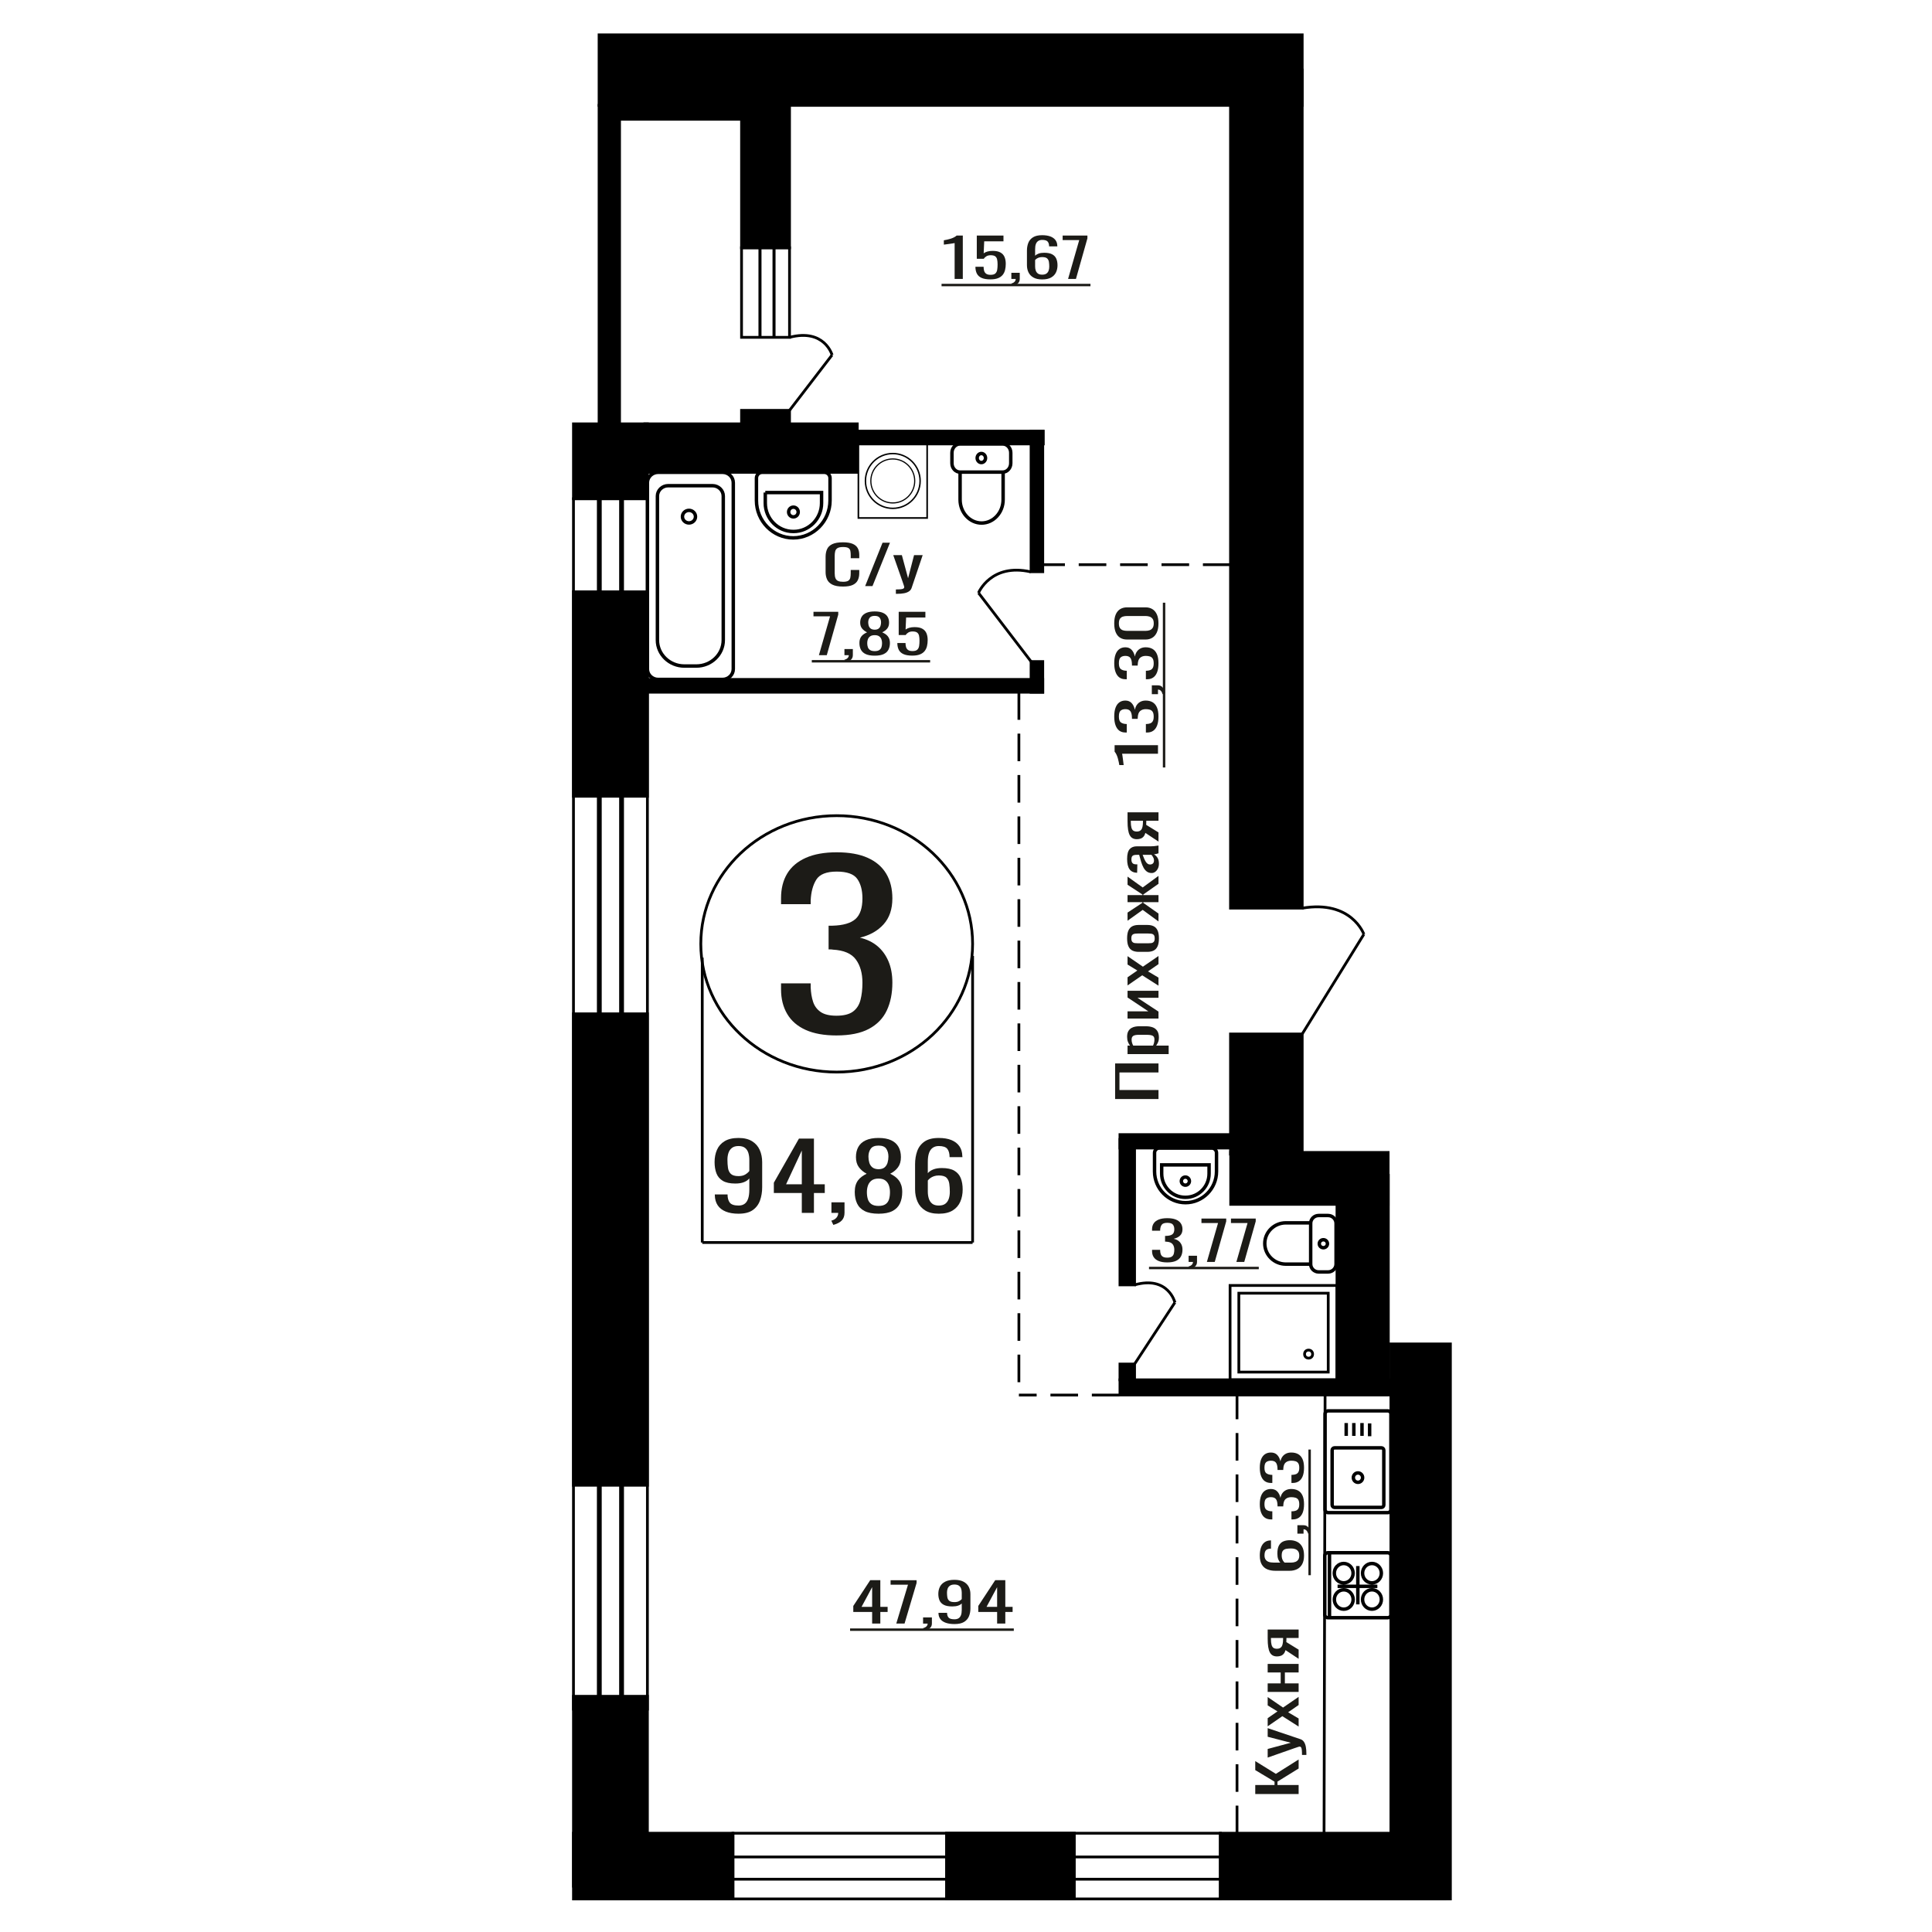 <?xml version="1.0" encoding="UTF-8"?>
<!DOCTYPE svg PUBLIC "-//W3C//DTD SVG 1.1//EN" "http://www.w3.org/Graphics/SVG/1.1/DTD/svg11.dtd">
<!-- Creator: CorelDRAW 2019 -->
<svg xmlns="http://www.w3.org/2000/svg" xml:space="preserve" width="140mm" height="140mm" version="1.1" style="shape-rendering:geometricPrecision; text-rendering:geometricPrecision; image-rendering:optimizeQuality; fill-rule:evenodd; clip-rule:evenodd"
viewBox="0 0 14000 14000"
 xmlns:xlink="http://www.w3.org/1999/xlink">
 <defs>
  <style type="text/css">
   <![CDATA[
    .str1 {stroke:black;stroke-width:25;stroke-miterlimit:22.926}
    .str0 {stroke:black;stroke-width:20;stroke-miterlimit:22.926}
    .str2 {stroke:black;stroke-width:20;stroke-miterlimit:22.926;stroke-dasharray:200 100}
    .fil2 {fill:none}
    .fil3 {fill:black}
    .fil1 {fill:#1C1B17}
    .fil0 {fill:#1C1B17;fill-rule:nonzero}
   ]]>
  </style>
 </defs>
 <g id="Слой_x0020_1">
  <path class="fil0" d="M8391.18 5462.01l-260 0c0.26,0.39 1.03,4.75 2.33,13.08 1.29,8.34 2.59,17.74 3.88,28.19 1.29,10.47 2.46,19.78 3.49,27.91 1.04,8.13 1.55,12.4 1.55,12.79l-31.43 0c-1.03,-6.59 -2.46,-14.24 -4.27,-22.96 -1.81,-8.72 -4.01,-17.63 -6.59,-26.74 -2.59,-9.11 -5.83,-17.83 -9.71,-26.16 -3.88,-8.34 -8.4,-15.41 -13.58,-21.22l0 -47.09 314.33 0 0 62.2z"/>
  <path id="1" class="fil0" d="M8394.67 5192.86c0,25.59 -3.23,46.9 -9.7,63.95 -6.47,17.05 -15.78,29.84 -27.94,38.37 -12.16,8.52 -26.52,12.79 -43.07,12.79l-10.48 0 0 -61.63c1.03,0 2.13,0 3.3,0 1.16,0 2.39,0 3.68,0 9.32,-0.39 17.72,-2.02 25.23,-4.94 7.5,-2.91 13.45,-8.14 17.85,-15.69 4.4,-7.56 6.6,-18.51 6.6,-32.85 0,-15.12 -2.4,-26.55 -7.18,-34.29 -4.79,-7.76 -11.58,-12.99 -20.38,-15.7 -8.79,-2.71 -18.88,-4.07 -30.27,-4.07 -16.55,0 -30.07,4.55 -40.55,13.66 -10.48,9.11 -16.23,25.09 -17.27,47.96 -0.26,1.16 -0.38,2.61 -0.38,4.36 0,1.74 0,3.19 0,4.36l-41.53 0c0,-1.17 0,-2.51 0,-4.07 0,-1.54 0,-2.91 0,-4.08 -0.51,-22.08 -4.4,-37.97 -11.64,-47.66 -7.24,-9.68 -19.27,-14.53 -36.09,-14.53 -14.23,0 -25.61,3.59 -34.15,10.75 -8.54,7.18 -12.8,21.41 -12.8,42.73 0,21.31 4.72,35.47 14.16,42.43 9.44,6.99 21.54,10.87 36.28,11.63 1.04,0 2.14,0 3.3,0 1.17,0 2.27,0 3.3,0l0 61.63 -10.48 0c-16.81,0 -31.17,-4.27 -43.07,-12.79 -11.9,-8.53 -21.09,-21.41 -27.55,-38.67 -6.47,-17.24 -9.71,-38.65 -9.71,-64.23 0,-25.97 3.24,-47.48 9.71,-64.52 6.46,-17.05 15.71,-29.85 27.74,-38.37 12.03,-8.52 26.46,-12.79 43.27,-12.79 18.89,0 34.02,6.09 45.4,18.3 11.39,12.21 19.15,28.59 23.29,49.12 2.84,-14.33 7.76,-26.44 14.74,-36.32 6.99,-9.89 15.85,-17.55 26.59,-22.97 10.73,-5.42 23.22,-8.13 37.44,-8.13 18.63,0 34.86,3.88 48.71,11.62 13.84,7.76 24.57,20.15 32.2,37.21 7.64,17.05 11.45,39.52 11.45,67.43z"/>
  <path id="2" class="fil0" d="M8442.02 5020.8l-17.85 9.88c-2.33,-10.47 -6.41,-18.69 -12.23,-24.7 -5.82,-6.01 -12.74,-9.02 -20.76,-9.02l0 33.14 -44.63 0 0 -63.95 43.85 0c13.72,0 24.65,4.46 32.79,13.38 8.15,8.91 14.43,22.66 18.83,41.27z"/>
  <path id="3" class="fil0" d="M8394.67 4806.86c0,25.59 -3.23,46.91 -9.7,63.95 -6.47,17.05 -15.78,29.84 -27.94,38.37 -12.16,8.52 -26.52,12.79 -43.07,12.79l-10.48 0 0 -61.63c1.03,0 2.13,0 3.3,0 1.16,0 2.39,0 3.68,0 9.32,-0.39 17.72,-2.02 25.23,-4.94 7.5,-2.91 13.45,-8.14 17.85,-15.69 4.4,-7.56 6.6,-18.51 6.6,-32.85 0,-15.11 -2.4,-26.54 -7.18,-34.29 -4.79,-7.76 -11.58,-12.99 -20.38,-15.7 -8.79,-2.71 -18.88,-4.07 -30.27,-4.07 -16.55,0 -30.07,4.55 -40.55,13.66 -10.48,9.11 -16.23,25.09 -17.27,47.97 -0.26,1.15 -0.38,2.6 -0.38,4.36 0,1.73 0,3.19 0,4.36l-41.53 0c0,-1.17 0,-2.52 0,-4.08 0,-1.54 0,-2.9 0,-4.07 -0.51,-22.08 -4.4,-37.98 -11.64,-47.67 -7.24,-9.68 -19.27,-14.53 -36.09,-14.53 -14.23,0 -25.61,3.59 -34.15,10.75 -8.54,7.18 -12.8,21.41 -12.8,42.73 0,21.32 4.72,35.47 14.16,42.44 9.44,6.98 21.54,10.86 36.28,11.62 1.04,0 2.14,0 3.3,0 1.17,0 2.27,0 3.3,0l0 61.63 -10.48 0c-16.81,0 -31.17,-4.27 -43.07,-12.79 -11.9,-8.53 -21.09,-21.41 -27.55,-38.67 -6.47,-17.24 -9.71,-38.65 -9.71,-64.23 0,-25.96 3.24,-47.47 9.71,-64.52 6.46,-17.05 15.71,-29.84 27.74,-38.37 12.03,-8.52 26.46,-12.79 43.27,-12.79 18.89,0 34.02,6.1 45.4,18.31 11.39,12.21 19.15,28.58 23.29,49.12 2.84,-14.34 7.76,-26.44 14.74,-36.33 6.99,-9.89 15.85,-17.54 26.59,-22.97 10.73,-5.42 23.22,-8.13 37.44,-8.13 18.63,0 34.86,3.88 48.71,11.62 13.84,7.76 24.57,20.15 32.2,37.22 7.64,17.04 11.45,39.51 11.45,67.42z"/>
  <path id="4" class="fil0" d="M8394.67 4517.37c0,26.74 -4.01,48.73 -12.03,65.99 -8.02,17.24 -19.01,30.03 -32.98,38.36 -13.97,8.33 -29.88,12.49 -47.73,12.49l-135.44 0c-18.36,0 -34.47,-4.06 -48.31,-12.2 -13.84,-8.14 -24.64,-20.83 -32.4,-38.07 -7.76,-17.26 -11.65,-39.44 -11.65,-66.57 0,-27.13 3.89,-49.21 11.65,-66.27 7.76,-17.05 18.56,-29.65 32.4,-37.79 13.84,-8.13 29.95,-12.2 48.31,-12.2l135.44 0c18.11,0 34.15,4.16 48.12,12.49 13.97,8.34 24.9,21.03 32.79,38.08 7.89,17.05 11.83,38.95 11.83,65.69zm-34.15 0c0,-14.73 -2.84,-25.87 -8.53,-33.42 -5.7,-7.57 -13,-12.8 -21.93,-15.7 -8.92,-2.91 -18.17,-4.36 -27.75,-4.36l-136.2 0c-10.09,0 -19.6,1.36 -28.53,4.07 -8.92,2.71 -16.1,7.85 -21.53,15.4 -5.44,7.57 -8.15,18.89 -8.15,34.01 0,15.11 2.71,26.54 8.15,34.3 5.43,7.75 12.61,12.98 21.53,15.7 8.93,2.71 18.44,4.06 28.53,4.06l136.2 0c9.58,0 18.83,-1.45 27.75,-4.36 8.93,-2.9 16.23,-8.33 21.93,-16.27 5.69,-7.95 8.53,-19.1 8.53,-33.43z"/>
  <polygon id="5" class="fil1" points="8426.46,5561.42 8426.46,4367.39 8444.1,4367.39 8444.1,5561.42 "/>
  <polygon id="6" class="fil1" points="8426.46,4367.39 8426.46,4367.39 8444.1,4367.39 8444.1,4367.39 "/>
  <path class="fil0" d="M6061.06 7503.25c-89.19,0 -163.51,-13.39 -222.97,-40.17 -59.45,-26.78 -104.04,-65.34 -133.77,-115.69 -29.74,-50.34 -44.6,-109.79 -44.6,-178.35l0 -43.38 214.86 0c0,4.28 0,8.83 0,13.65 0,4.82 0,9.91 0,15.27 1.35,38.56 7.1,73.37 17.23,104.44 10.13,31.06 28.37,55.7 54.72,73.91 26.35,18.21 64.52,27.32 114.53,27.32 52.69,0 92.55,-9.91 119.58,-29.73 27.02,-19.82 45.26,-47.93 54.72,-84.36 9.47,-36.42 14.2,-78.19 14.2,-125.32 0,-68.56 -15.89,-124.53 -47.64,-167.91 -31.76,-43.39 -87.49,-67.22 -167.22,-71.51 -4.06,-1.07 -9.12,-1.6 -15.2,-1.6 -6.08,0 -11.15,0 -15.2,0l0 -171.93c4.05,0 8.78,0 14.18,0 5.41,0 10.14,0 14.19,0 77.03,-2.14 132.43,-18.21 166.21,-48.2 33.78,-30 50.68,-79.81 50.68,-149.44 0,-58.91 -12.51,-106.04 -37.51,-141.39 -25,-35.35 -74.65,-53.03 -148.98,-53.03 -74.31,0 -123.63,19.55 -147.95,58.65 -24.32,39.1 -37.84,89.18 -40.54,150.24 0,4.28 0,8.83 0,13.65 0,4.82 0,9.38 0,13.66l-214.86 0 0 -43.38c0,-69.63 14.86,-129.08 44.6,-178.36 29.73,-49.27 74.65,-87.3 134.78,-114.08 60.14,-26.78 134.79,-40.17 223.97,-40.17 90.54,0 165.53,13.39 225,40.17 59.45,26.78 104.04,65.08 133.76,114.89 29.74,49.81 44.6,109.53 44.6,179.15 0,78.2 -21.29,140.87 -63.85,188 -42.56,47.13 -99.65,79.27 -171.26,96.41 49.99,11.78 92.22,32.13 126.67,61.05 34.46,28.93 61.14,65.62 80.07,110.07 18.92,44.45 28.37,96.14 28.37,155.06 0,77.12 -13.52,144.34 -40.54,201.65 -27.03,57.31 -70.26,101.76 -129.72,133.36 -59.46,31.6 -137.83,47.4 -235.11,47.4z"/>
  <polygon class="fil0" points="8394.89,7963.97 8080.56,7963.97 8080.56,7706.15 8394.89,7706.15 8394.89,7771.47 8111.99,7771.47 8111.99,7898.65 8394.89,7898.65 "/>
  <path id="1" class="fil0" d="M8468.62 7638.5l-298.03 0 0 -61.85 17.85 0c-5.69,-7.31 -10.6,-16.18 -14.74,-26.59 -4.14,-10.4 -6.21,-22.73 -6.21,-36.99 0,-17.35 3.04,-31.12 9.12,-41.34 6.08,-10.22 13.71,-17.83 22.89,-22.83 9.19,-5.01 18.5,-8.29 27.94,-9.84 9.44,-1.53 17.53,-2.3 24.26,-2.3l54.32 0c15.79,0 30.73,2.3 44.83,6.94 14.09,4.61 25.48,13 34.14,25.14 8.67,12.14 13,29.2 13,51.16 0,11.95 -2,22.55 -6.01,31.8 -4.01,9.24 -8.6,17.54 -13.78,24.85l90.42 0 0 61.85zm-103.22 -106.36c0,-10.79 -2.65,-18.5 -7.96,-23.12 -5.3,-4.63 -12.48,-7.52 -21.54,-8.67 -9.05,-1.16 -19.01,-1.74 -29.88,-1.74l-54.32 0c-9.32,0 -17.92,0.77 -25.81,2.32 -7.89,1.54 -14.16,4.81 -18.82,9.82 -4.66,5.02 -6.99,12.91 -6.99,23.7 0,8.1 1.17,15.8 3.5,23.13 2.32,7.32 5.04,13.68 8.15,19.07l143.58 0c2.84,-5.78 5.24,-12.33 7.18,-19.65 1.94,-7.33 2.91,-15.61 2.91,-24.86z"/>
  <polygon id="2" class="fil0" points="8394.89,7380.68 8170.59,7380.68 8170.59,7328.66 8321.55,7328.66 8170.59,7228.08 8170.59,7179.52 8394.89,7179.52 8394.89,7230.39 8242.77,7230.39 8394.89,7330.39 "/>
  <polygon id="3" class="fil0" points="8394.89,7142.53 8276.92,7067.37 8170.59,7140.78 8170.59,7081.82 8241.61,7032.69 8170.59,6989.33 8170.59,6928.64 8281.96,7004.94 8394.89,6927.48 8394.89,6986.44 8318.83,7039.04 8394.89,7084.13 "/>
  <path id="4" class="fil0" d="M8397.99 6799.71c0,24.67 -3.36,44.14 -10.09,58.39 -6.72,14.26 -16.29,24.37 -28.71,30.35 -12.42,5.97 -27.04,8.96 -43.85,8.96l-65.2 0c-16.81,0 -31.43,-2.99 -43.85,-8.96 -12.42,-5.98 -21.99,-16.09 -28.71,-30.35 -6.73,-14.25 -10.09,-33.72 -10.09,-58.39 0,-24.66 3.36,-44.02 10.09,-58.1 6.72,-14.06 16.29,-24.09 28.71,-30.06 12.42,-5.98 27.04,-8.96 43.85,-8.96l65.2 0c16.81,0 31.43,2.98 43.85,8.96 12.42,5.97 21.99,16 28.71,30.06 6.73,14.08 10.09,33.44 10.09,58.1zm-30.65 0c0,-11.95 -2.33,-20.32 -6.99,-25.15 -4.65,-4.81 -10.8,-7.7 -18.43,-8.67 -7.63,-0.97 -15.59,-1.44 -23.87,-1.44l-70.23 0c-8.54,0 -16.56,0.47 -24.06,1.44 -7.51,0.97 -13.65,3.86 -18.44,8.67 -4.78,4.83 -7.18,13.2 -7.18,25.15 0,11.94 2.4,20.42 7.18,25.44 4.79,5.01 10.93,8 18.44,8.95 7.5,0.97 15.52,1.45 24.06,1.45l70.23 0c8.28,0 16.24,-0.48 23.87,-1.45 7.63,-0.95 13.78,-3.94 18.43,-8.95 4.66,-5.02 6.99,-13.5 6.99,-25.44z"/>
  <polygon id="5" class="fil0" points="8394.89,6677.16 8280.41,6593.34 8170.59,6671.97 8170.59,6612.99 8278.47,6541.89 8278.47,6537.27 8170.59,6537.27 8170.59,6486.4 8278.47,6486.4 8278.47,6481.76 8170.59,6411.24 8170.59,6352.28 8280.41,6430.89 8394.89,6347.08 8394.89,6404.3 8284.68,6481.76 8284.68,6486.4 8394.89,6486.4 8394.89,6537.27 8284.68,6537.27 8284.68,6542.47 8394.89,6619.93 "/>
  <path id="6" class="fil0" d="M8397.99 6259.2c0,13.1 -2.52,24.66 -7.56,34.68 -5.05,10.03 -11.52,17.92 -19.41,23.7 -7.89,5.78 -16.23,8.67 -25.03,8.67 -13.97,0 -25.74,-3.47 -35.31,-10.39 -9.57,-6.95 -17.66,-16.48 -24.25,-28.62 -6.6,-12.14 -12.36,-26.2 -17.27,-42.2 -4.92,-16 -9.7,-32.87 -14.36,-50.59l-15.91 0c-9.05,0 -16.56,0.77 -22.51,2.32 -5.95,1.54 -10.41,4.72 -13.39,9.54 -2.97,4.81 -4.46,12.03 -4.46,21.67 0,8.48 1.3,15.31 3.88,20.53 2.59,5.2 6.28,8.95 11.06,11.26 4.79,2.32 10.41,3.47 16.88,3.47l11.26 0 -1.56 61.29c-24.83,-0.78 -43.14,-9.25 -54.91,-25.45 -11.77,-16.18 -17.65,-41.23 -17.65,-75.15 0,-33.13 6.08,-56.65 18.24,-70.52 12.15,-13.87 29.75,-20.81 52.77,-20.81l102.45 0c6.98,0 13.71,-0.29 20.18,-0.87 6.47,-0.58 12.48,-1.35 18.04,-2.31 5.57,-0.97 10.8,-1.83 15.72,-2.6l0 56.65c-4.14,1.16 -9.38,2.61 -15.72,4.33 -6.33,1.75 -12.09,3 -17.27,3.76 8.8,3.86 17.01,11.27 24.65,22.25 7.63,11 11.44,26.12 11.44,45.39zm-35.7 -24.28c0,-6.17 -1.16,-11.95 -3.49,-17.34 -2.33,-5.41 -4.98,-10.22 -7.95,-14.46 -2.98,-4.23 -5.37,-7.12 -7.18,-8.67l-63.65 0c3.63,9.64 7.25,18.69 10.87,27.17 3.62,8.48 7.44,15.89 11.45,22.26 4.01,6.36 8.54,11.36 13.58,15.03 5.04,3.66 10.8,5.49 17.27,5.49 9.05,0 16.17,-2.5 21.34,-7.52 5.18,-5.01 7.76,-12.32 7.76,-21.96z"/>
  <path id="7" class="fil0" d="M8394.89 6098.5l-95.07 -63.02c-2.85,10.79 -7.12,19.56 -12.81,26.31 -5.69,6.73 -12.68,11.65 -20.96,14.73 -8.27,3.09 -17.59,4.64 -27.94,4.64 -11.9,0 -22.12,-2.31 -30.65,-6.95 -8.54,-4.61 -15.53,-11.94 -20.96,-21.97 -5.43,-10.01 -9.44,-23.31 -12.03,-39.88 -2.59,-16.58 -3.88,-37 -3.88,-61.28l0 -64.74 224.3 0 0 61.28 -88.48 0c0,6.17 -0.06,11.37 -0.19,15.6 -0.13,4.24 -0.33,8.86 -0.58,13.88l89.25 54.91 0 66.49zm-112.54 -143.95c0,-0.76 0,-2.03 0,-3.76 0,-1.72 0,-2.8 0,-3.17l-88.09 0c0,0.37 0,1.45 0,3.17 0,1.73 0,2.81 0,3.18 0,18.11 1.49,32.47 4.47,43.06 2.97,10.61 7.63,18.03 13.97,22.28 6.33,4.23 14.81,6.34 25.41,6.34 14.75,0 25.75,-4.9 32.99,-14.73 7.24,-9.83 10.99,-28.62 11.25,-56.37z"/>
  <ellipse class="fil2 str0" cx="6063.08" cy="6839.65" rx="984.73" ry="928.96"/>
  <line class="fil2 str0" x1="5088.79" y1="6939.72" x2="5088.79" y2= "9003.66" />
  <line class="fil2 str0" x1="7047.83" y1="6926.94" x2="7047.83" y2= "9003.65" />
  <line class="fil2 str0" x1="5088.79" y1="9003.65" x2="7047.83" y2= "9003.65" />
  <path class="fil0" d="M5351.46 8794.99c-36.22,0 -67.11,-5.2 -92.7,-15.62 -25.57,-10.41 -44.97,-25.58 -58.19,-45.52 -13.22,-19.93 -20.12,-44.08 -20.69,-72.43 0,-0.89 0,-1.88 0,-2.99 0,-1.11 0,-2.11 0,-2.99l92.25 0c0,25.69 5.46,45.52 16.39,59.47 10.92,13.96 32.19,20.94 63.81,20.94 17.24,0 31.6,-4.1 43.1,-12.3 11.49,-8.19 20.12,-20.82 25.87,-37.88 5.75,-17.05 8.63,-38.65 8.63,-64.79l0 -81.74c-8.63,11.08 -21.42,20.05 -38.38,26.92 -16.96,6.86 -38.08,10.3 -63.37,10.3 -38.51,0 -68.69,-6.54 -90.54,-19.61 -21.84,-13.07 -37.21,-31.23 -46.12,-54.49 -8.92,-23.26 -13.37,-50.39 -13.37,-81.41 0,-32.78 5.75,-62.35 17.24,-88.71 11.5,-26.36 30.04,-47.29 55.61,-62.8 25.59,-15.51 59.07,-23.26 100.46,-23.26 40.23,0 73.01,7.86 98.29,23.59 25.29,15.73 43.83,36.88 55.61,63.47 11.79,26.58 17.69,56.26 17.69,89.04l0 180.76c0,34.55 -5.18,66.45 -15.53,95.69 -10.34,29.24 -27.87,52.61 -52.59,70.11 -24.72,17.5 -59.2,26.25 -103.47,26.25zm0 -272.46c20.12,0 36.49,-3.88 49.15,-11.63 12.65,-7.75 22.42,-16.28 29.32,-25.58l0 -79.75c0,-18.61 -2.31,-35.55 -6.9,-50.84 -4.61,-15.28 -12.65,-27.46 -24.15,-36.55 -11.5,-9.08 -27.3,-13.62 -47.42,-13.62 -20.11,0 -36.07,4.65 -47.85,13.96 -11.79,9.3 -20.13,21.37 -25.01,36.21 -4.89,14.84 -7.33,31.13 -7.33,48.85 0,21.26 1.3,40.98 3.88,59.14 2.58,18.16 9.49,32.67 20.7,43.53 11.21,10.85 29.75,16.28 55.61,16.28z"/>
  <path id="1" class="fil0" d="M5810.17 8789.01l0 -144.21 -202.63 0 0 -74.42 181.94 -319.65 108.63 0 0 330.94 78.46 0 0 63.13 -78.46 0 0 144.21 -87.94 0zm-113.81 -207.34l113.81 0 0 -244.55 -113.81 244.55z"/>
  <path id="2" class="fil0" d="M6038.66 8876.06l-14.66 -30.56c15.52,-3.99 27.74,-10.97 36.64,-20.94 8.91,-9.97 13.36,-21.82 13.36,-35.55l-49.13 0 0 -76.42 94.84 0 0 75.09c0,23.48 -6.61,42.2 -19.84,56.15 -13.22,13.96 -33.63,24.7 -61.21,32.23z"/>
  <path id="3" class="fil0" d="M6366.31 8794.99c-41.97,0 -75.59,-6.42 -100.89,-19.27 -25.29,-12.85 -43.54,-31.12 -54.74,-54.83 -11.21,-23.7 -16.82,-51.5 -16.82,-83.4 0,-18.16 2.02,-34.11 6.04,-47.84 4.02,-13.74 9.91,-25.81 17.67,-36.22 7.76,-10.41 16.96,-19.49 27.6,-27.25 10.62,-7.75 22.26,-14.73 34.91,-20.93 -22.99,-11.96 -41.67,-27.58 -56.04,-46.85 -14.37,-19.27 -21.56,-43.75 -21.56,-73.43 0,-28.35 5.75,-52.94 17.24,-73.76 11.5,-20.83 29.47,-36.89 53.9,-48.18 24.43,-11.3 55.33,-16.95 92.69,-16.95 37.36,0 67.97,5.65 91.83,16.95 23.84,11.29 41.53,27.35 53.03,48.18 11.49,20.82 17.24,45.41 17.24,73.76 0,30.13 -7.05,54.71 -21.12,73.76 -14.09,19.05 -32.92,34.56 -56.48,46.52 12.65,6.2 24.29,13.18 34.91,20.93 10.64,7.76 19.84,16.84 27.6,27.25 7.76,10.41 13.79,22.48 18.1,36.22 4.32,13.73 6.47,29.68 6.47,47.84 0,31.9 -5.6,59.7 -16.81,83.4 -11.21,23.71 -29.31,41.98 -54.33,54.83 -25,12.85 -58.48,19.27 -100.44,19.27zm0 -56.49c22.41,0 39.65,-4.43 51.73,-13.29 12.07,-8.86 20.26,-20.82 24.58,-35.88 4.31,-15.06 6.46,-31.9 6.46,-50.51 0,-16.83 -2.44,-32.67 -7.33,-47.51 -4.88,-14.84 -13.36,-27.03 -25.43,-36.55 -12.08,-9.53 -28.74,-14.29 -50.01,-14.29 -21.28,0 -38.09,4.65 -50.44,13.96 -12.37,9.3 -21.13,21.37 -26.3,36.21 -5.18,14.85 -7.76,30.91 -7.76,48.18 0,18.61 2.29,35.45 6.9,50.51 4.59,15.06 13.08,27.02 25.43,35.88 12.37,8.86 29.75,13.29 52.17,13.29zm0 -265.81c19.54,-0.44 34.35,-5.1 44.4,-13.96 10.06,-8.86 17.1,-20.26 21.13,-34.22 4.02,-13.96 6.03,-28.46 6.03,-43.53 0,-22.15 -5.18,-40.98 -15.52,-56.48 -10.34,-15.51 -29.02,-23.26 -56.04,-23.26 -27.02,0 -45.99,7.75 -56.9,23.26 -10.93,15.5 -16.39,34.33 -16.39,56.48 0,15.07 2.01,29.57 6.03,43.53 4.02,13.96 11.35,25.36 21.99,34.22 10.63,8.86 25.72,13.52 45.27,13.96z"/>
  <path id="4" class="fil0" d="M6802.61 8794.99c-40.25,0 -73.01,-7.86 -98.3,-23.59 -25.29,-15.73 -43.83,-36.99 -55.61,-63.8 -11.79,-26.8 -17.69,-56.59 -17.69,-89.38l0 -181.42c0,-35 5.18,-66.89 15.54,-95.69 10.34,-28.8 28.01,-51.83 53.01,-69.11 25.02,-17.28 59.36,-25.92 103.05,-25.92 36.21,0 66.82,5.1 91.82,15.29 25,10.18 44.26,25.03 57.76,44.52 13.52,19.49 20.56,43.19 21.14,71.11 0,0.88 0.14,2.1 0.43,3.65 0.28,1.55 0.43,2.99 0.43,4.32l-93.12 0c0,-26.14 -5.47,-46.08 -16.39,-59.81 -10.91,-13.73 -31.61,-20.6 -62.07,-20.6 -16.68,0 -31.05,4.1 -43.12,12.29 -12.06,8.2 -21.12,20.72 -27.15,37.55 -6.05,16.84 -9.06,38.54 -9.06,65.13l0 81.73c9.2,-11.07 22.28,-20.04 39.23,-26.91 16.95,-6.87 37.79,-10.3 62.51,-10.3 38.52,0 68.7,6.42 90.53,19.27 21.85,12.85 37.37,30.9 46.57,54.16 9.2,23.26 13.79,50.62 13.79,82.07 0,32.34 -5.74,61.8 -17.24,88.39 -11.5,26.58 -29.89,47.73 -55.18,63.46 -25.3,15.73 -58.92,23.59 -100.88,23.59zm0 -59.14c20.69,0 36.78,-4.54 48.28,-13.63 11.49,-9.08 19.68,-21.15 24.57,-36.21 4.89,-15.07 7.33,-31.46 7.33,-49.18 0,-21.26 -1.3,-40.98 -3.88,-59.14 -2.59,-18.17 -9.34,-32.68 -20.26,-43.53 -10.93,-10.86 -29.6,-16.28 -56.04,-16.28 -12.65,0 -24.15,1.77 -34.49,5.31 -10.35,3.55 -19.27,8.09 -26.74,13.63 -7.46,5.53 -13.51,11.4 -18.1,17.61l0 80.41c0,18.16 2.44,35 7.33,50.5 4.88,15.51 13.08,27.8 24.57,36.88 11.5,9.09 27.3,13.63 47.43,13.63z"/>
  <path class="fil0" d="M6917.59 2021.37l0 -260c-0.38,0.26 -4.53,1.03 -12.47,2.33 -7.95,1.29 -16.9,2.59 -26.86,3.88 -9.98,1.29 -18.84,2.46 -26.59,3.49 -7.76,1.04 -11.82,1.55 -12.2,1.55l0 -31.43c6.29,-1.03 13.58,-2.46 21.89,-4.27 8.31,-1.81 16.8,-4.01 25.48,-6.59 8.68,-2.59 16.98,-5.83 24.92,-9.71 7.95,-3.88 14.69,-8.4 20.23,-13.58l44.86 0 0 314.33 -59.26 0z"/>
  <path id="1" class="fil0" d="M7176.83 2024.47c-26.97,0 -48.38,-3.62 -64.27,-10.86 -15.87,-7.24 -27.23,-17.72 -34.06,-31.43 -6.83,-13.72 -10.25,-30.01 -10.25,-48.9l59.27 0c0,9.31 1.11,18.43 3.33,27.36 2.21,8.92 6.92,16.3 14.13,22.12 7.19,5.82 18.19,8.73 32.95,8.73 16.25,0 27.89,-3.3 34.9,-9.9 7.02,-6.59 11.44,-15.52 13.3,-26.77 1.84,-11.26 2.77,-24 2.77,-38.23 0,-14.23 -1.11,-26.32 -3.33,-36.28 -2.21,-9.96 -6.83,-17.59 -13.84,-22.9 -7.03,-5.3 -18.1,-7.95 -33.25,-7.95 -12.17,0 -22.52,2.65 -31.02,7.95 -8.49,5.31 -14.77,11.32 -18.83,18.05l-50.41 0 0 -168.42 193.33 0 0 41.52 -139.59 0 -3.88 86.93c7.38,-5.43 16.53,-9.7 27.42,-12.81 10.89,-3.1 23.35,-4.65 37.38,-4.65 24.39,0 43.5,4.01 57.35,12.03 13.84,8.02 23.62,19.01 29.34,32.98 5.73,13.97 8.6,30.01 8.6,48.12 0,16.04 -1.67,30.98 -4.98,44.82 -3.33,13.84 -9.15,25.87 -17.46,36.09 -8.31,10.22 -19.66,18.18 -34.06,23.87 -14.4,5.69 -32.69,8.53 -54.84,8.53z"/>
  <path id="2" class="fil0" d="M7337.47 2072.21l-9.42 -17.85c9.98,-2.33 17.82,-6.41 23.54,-12.23 5.72,-5.82 8.59,-12.74 8.59,-20.76l-31.57 0 0 -44.63 60.94 0 0 43.85c0,13.72 -4.26,24.65 -12.75,32.79 -8.49,8.15 -21.6,14.43 -39.33,18.83z"/>
  <path id="3" class="fil0" d="M7551.85 2024.86c-25.85,0 -46.89,-4.59 -63.15,-13.77 -16.25,-9.19 -28.15,-21.61 -35.73,-37.26 -7.57,-15.65 -11.35,-33.05 -11.35,-52.19l0 -105.94c0,-20.44 3.33,-39.07 9.96,-55.88 6.66,-16.82 18,-30.27 34.08,-40.36 16.06,-10.09 38.12,-15.13 66.19,-15.13 23.27,0 42.94,2.97 58.99,8.92 16.06,5.95 28.44,14.62 37.12,26 8.68,11.38 13.2,25.22 13.57,41.52 0,0.52 0.09,1.23 0.27,2.14 0.19,0.9 0.29,1.74 0.29,2.52l-59.84 0c0,-15.26 -3.5,-26.91 -10.52,-34.93 -7.01,-8.02 -20.31,-12.03 -39.88,-12.03 -10.71,0 -19.94,2.4 -27.69,7.18 -7.76,4.79 -13.58,12.1 -17.46,21.93 -3.87,9.83 -5.81,22.51 -5.81,38.03l0 47.73c5.91,-6.47 14.3,-11.71 25.21,-15.72 10.89,-4.01 24.28,-6.01 40.15,-6.01 24.74,0 44.14,3.75 58.17,11.25 14.03,7.5 24,18.05 29.91,31.63 5.9,13.58 8.86,29.56 8.86,47.92 0,18.89 -3.7,36.09 -11.08,51.62 -7.38,15.52 -19.2,27.87 -35.46,37.06 -16.24,9.18 -37.84,13.77 -64.8,13.77zm0 -34.53c13.29,0 23.64,-2.66 31.02,-7.96 7.39,-5.3 12.64,-12.35 15.78,-21.15 3.14,-8.8 4.71,-18.37 4.71,-28.72 0,-12.41 -0.82,-23.93 -2.49,-34.53 -1.66,-10.61 -6,-19.08 -13.01,-25.42 -7.02,-6.34 -19.03,-9.51 -36.01,-9.51 -8.12,0 -15.5,1.04 -22.16,3.11 -6.65,2.07 -12.37,4.72 -17.17,7.95 -4.79,3.24 -8.68,6.66 -11.63,10.28l0 46.96c0,10.61 1.57,20.44 4.71,29.49 3.14,9.06 8.39,16.24 15.79,21.54 7.38,5.3 17.54,7.96 30.46,7.96z"/>
  <polygon id="4" class="fil0" points="7739.63,2021.37 7820.51,1739.64 7700.3,1739.64 7700.3,1707.04 7879.78,1707.04 7879.78,1727.22 7796.69,2021.37 "/>
  <polygon id="5" class="fil1" points="6822.86,2056.65 7901.93,2056.65 7901.93,2074.29 6822.86,2074.29 "/>
  <path class="fil2 str1" d="M10009.94 11590.4c0,-38.77 -30.52,-70.21 -68.15,-70.21 -37.64,0 -68.16,31.44 -68.16,70.21 0,38.78 30.52,70.21 68.16,70.21 37.63,0 68.15,-31.43 68.15,-70.21zm-204.47 0.18c0,-38.78 -30.51,-70.21 -68.15,-70.21 -37.64,0 -68.15,31.43 -68.15,70.21 0,38.77 30.51,70.21 68.15,70.21 37.64,0 68.15,-31.44 68.15,-70.21zm204.47 -190.76c0,-38.77 -30.52,-70.21 -68.15,-70.21 -37.64,0 -68.16,31.44 -68.16,70.21 0,38.78 30.52,70.22 68.16,70.22 37.63,0 68.15,-31.44 68.15,-70.22zm-204.75 0c0,-38.77 -30.51,-70.21 -68.15,-70.21 -37.64,0 -68.15,31.44 -68.15,70.21 0,38.78 30.51,70.22 68.15,70.22 37.64,0 68.15,-31.44 68.15,-70.22zm251.45 -148.01l-434.46 0c-12.3,0 -22.36,9.88 -22.36,21.96l0 426.66c0,12.08 10.06,21.96 22.36,21.96l434.46 0c12.3,0 22.36,-9.88 22.36,-21.96l0 -426.66c0,-12.08 -10.06,-21.96 -22.36,-21.96zm-75.78 243.39l-288.22 0m146.77 -146.9l0 277.59m-205.36 -374.08l0 470.58"/>
  <path class="fil2 str1" d="M10079 10938.5l0 -692.22c0,-12.42 -10.02,-22.58 -22.26,-22.58l-432.64 0c-12.24,0 -22.26,10.16 -22.26,22.58l0 692.22c0,12.42 10.02,22.58 22.26,22.58l432.64 0c12.24,0 22.26,-10.16 22.26,-22.58zm-51.38 -32.91l0 -396.39c0,-9.75 -7.86,-17.72 -17.47,-17.72l-339.45 0c-9.61,0 -17.48,7.97 -17.48,17.72l0 396.39c0,9.74 7.87,17.71 17.48,17.71l339.45 0c9.61,0 17.47,-7.97 17.47,-17.71zm-153.62 -198.2c0,-18.81 -15.03,-34.05 -33.58,-34.05 -18.54,0 -33.58,15.24 -33.58,34.05 0,18.81 15.04,34.05 33.58,34.05 18.55,0 33.58,-15.24 33.58,-34.05zm50.84 -300.09l0 -92.83m-55.25 90.25l0 -92.83m-59.2 92.83l0 -92.83m-55.25 92.83l0 -92.83"/>
  <path class="fil2 str1" d="M4841.84 3519.51l321.33 0c42.87,0 77.94,33.83 77.94,75.18l0 1043.66c0,103.39 -87.68,187.97 -194.86,187.97l-87.49 0c-107.18,0 -194.86,-84.58 -194.86,-187.97l0 -1043.66c0,-41.35 35.07,-75.18 77.94,-75.18zm-72.58 -96.91l466.48 0c42.87,0 77.95,33.83 77.95,75.18l0 1350.47c0,41.35 -35.08,75.18 -77.95,75.18l-466.48 0c-42.86,0 -77.94,-33.83 -77.94,-75.18l0 -1350.47c0,-41.35 35.08,-75.18 77.94,-75.18zm223.31 275.71c26.08,0 47.22,20.4 47.22,45.56 0,25.15 -21.14,45.55 -47.22,45.55 -26.08,0 -47.23,-20.4 -47.23,-45.55 0,-25.16 21.15,-45.56 47.23,-45.56z"/>
  <line class="fil2 str0" x1="9436.22" y1="7492.71" x2="9883.15" y2= "6770.05" />
  <polygon class="fil0" points="5934.11,4747.73 6014.99,4466 5894.78,4466 5894.78,4433.4 6074.25,4433.4 6074.25,4453.58 5991.16,4747.73 "/>
  <path id="1" class="fil0" d="M6127.98 4798.57l-9.42 -17.85c9.98,-2.33 17.82,-6.41 23.54,-12.23 5.73,-5.82 8.59,-12.74 8.59,-20.76l-31.57 0 0 -44.63 60.94 0 0 43.85c0,13.72 -4.26,24.65 -12.75,32.79 -8.49,8.15 -21.6,14.43 -39.33,18.83z"/>
  <path id="2" class="fil0" d="M6338.48 4751.22c-26.95,0 -48.55,-3.75 -64.81,-11.25 -16.24,-7.5 -27.98,-18.18 -35.17,-32.02 -7.2,-13.84 -10.81,-30.07 -10.81,-48.7 0,-10.6 1.3,-19.92 3.88,-27.94 2.59,-8.02 6.37,-15.07 11.35,-21.15 5,-6.08 10.91,-11.38 17.73,-15.91 6.84,-4.53 14.32,-8.6 22.44,-12.22 -14.77,-6.99 -26.78,-16.11 -36,-27.36 -9.24,-11.25 -13.86,-25.55 -13.86,-42.88 0,-16.56 3.7,-30.92 11.08,-43.08 7.39,-12.15 18.93,-21.53 34.63,-28.13 15.68,-6.6 35.54,-9.89 59.54,-9.89 24.01,0 43.68,3.29 58.99,9.89 15.33,6.6 26.68,15.98 34.08,28.13 7.38,12.16 11.07,26.52 11.07,43.08 0,17.59 -4.52,31.95 -13.57,43.07 -9.05,11.13 -21.14,20.18 -36.29,27.17 8.14,3.62 15.62,7.69 22.44,12.22 6.84,4.53 12.75,9.83 17.73,15.91 4.98,6.08 8.87,13.13 11.64,21.15 2.76,8.02 4.15,17.34 4.15,27.94 0,18.63 -3.6,34.86 -10.81,48.7 -7.19,13.84 -18.82,24.52 -34.9,32.02 -16.06,7.5 -37.57,11.25 -64.53,11.25zm0 -32.98c14.4,0 25.49,-2.59 33.24,-7.76 7.75,-5.18 13.02,-12.16 15.79,-20.96 2.77,-8.8 4.15,-18.63 4.15,-29.49 0,-9.83 -1.57,-19.08 -4.71,-27.75 -3.14,-8.66 -8.58,-15.78 -16.34,-21.34 -7.75,-5.56 -18.46,-8.34 -32.13,-8.34 -13.66,0 -24.46,2.71 -32.41,8.14 -7.93,5.44 -13.56,12.49 -16.88,21.15 -3.33,8.67 -4.99,18.05 -4.99,28.14 0,10.86 1.47,20.69 4.43,29.49 2.95,8.8 8.41,15.78 16.34,20.96 7.94,5.17 19.12,7.76 33.51,7.76zm0 -155.23c12.56,-0.26 22.06,-2.97 28.53,-8.15 6.47,-5.17 10.99,-11.83 13.58,-19.98 2.58,-8.15 3.86,-16.62 3.86,-25.42 0,-12.93 -3.31,-23.93 -9.96,-32.98 -6.65,-9.06 -18.66,-13.59 -36.01,-13.59 -17.35,0 -29.54,4.53 -36.56,13.59 -7.01,9.05 -10.52,20.05 -10.52,32.98 0,8.8 1.3,17.27 3.88,25.42 2.59,8.15 7.3,14.81 14.12,19.98 6.84,5.18 16.53,7.89 29.08,8.15z"/>
  <path id="3" class="fil0" d="M6611.02 4750.83c-26.96,0 -48.38,-3.62 -64.26,-10.86 -15.88,-7.24 -27.24,-17.72 -34.06,-31.43 -6.84,-13.72 -10.25,-30.01 -10.25,-48.9l59.27 0c0,9.31 1.11,18.43 3.32,27.36 2.22,8.92 6.93,16.3 14.13,22.12 7.2,5.82 18.19,8.73 32.95,8.73 16.26,0 27.89,-3.3 34.9,-9.9 7.02,-6.59 11.45,-15.52 13.31,-26.77 1.84,-11.26 2.76,-24 2.76,-38.23 0,-14.23 -1.11,-26.32 -3.32,-36.28 -2.21,-9.96 -6.84,-17.59 -13.85,-22.9 -7.02,-5.3 -18.1,-7.95 -33.24,-7.95 -12.18,0 -22.53,2.65 -31.02,7.95 -8.5,5.31 -14.78,11.32 -18.83,18.05l-50.42 0 0 -168.42 193.34 0 0 41.52 -139.59 0 -3.89 86.93c7.38,-5.43 16.53,-9.7 27.42,-12.81 10.9,-3.1 23.36,-4.65 37.39,-4.65 24.38,0 43.49,4.01 57.34,12.03 13.85,8.02 23.63,19.01 29.35,32.98 5.72,13.97 8.59,30.01 8.59,48.12 0,16.04 -1.67,30.98 -4.98,44.82 -3.32,13.84 -9.15,25.87 -17.46,36.09 -8.3,10.22 -19.65,18.18 -34.06,23.87 -14.4,5.69 -32.68,8.53 -54.84,8.53z"/>
  <polygon id="4" class="fil1" points="5882.59,4783.01 6740.09,4783.01 6740.09,4800.65 5882.59,4800.65 "/>
  <path class="fil0" d="M9449.47 11272.21c0,25.85 -4.59,46.89 -13.77,63.15 -9.19,16.25 -21.61,28.15 -37.26,35.73 -15.65,7.57 -33.05,11.35 -52.19,11.35l-105.94 0c-20.44,0 -39.07,-3.33 -55.88,-9.96 -16.82,-6.66 -30.27,-18.01 -40.36,-34.08 -10.09,-16.06 -15.13,-38.13 -15.13,-66.19 0,-23.27 2.97,-42.94 8.92,-59 5.95,-16.06 14.62,-28.43 26,-37.11 11.38,-8.68 25.22,-13.2 41.52,-13.58 0.52,0 1.23,-0.08 2.14,-0.27 0.9,-0.18 1.74,-0.28 2.52,-0.28l0 59.84c-15.26,0 -26.91,3.49 -34.93,10.52 -8.02,7.01 -12.03,20.31 -12.03,39.88 0,10.71 2.4,19.94 7.18,27.69 4.79,7.75 12.1,13.58 21.93,17.46 9.83,3.87 22.51,5.81 38.03,5.81l47.73 0c-6.47,-5.91 -11.71,-14.3 -15.72,-25.21 -4.01,-10.89 -6.01,-24.28 -6.01,-40.15 0,-24.74 3.75,-44.14 11.25,-58.17 7.5,-14.03 18.05,-24 31.63,-29.91 13.58,-5.91 29.56,-8.86 47.92,-8.86 18.89,0 36.09,3.7 51.62,11.08 15.52,7.38 27.87,19.2 37.06,35.45 9.18,16.25 13.77,37.85 13.77,64.81zm-34.53 0c0,-13.29 -2.66,-23.64 -7.96,-31.02 -5.3,-7.39 -12.35,-12.65 -21.15,-15.79 -8.8,-3.14 -18.37,-4.71 -28.72,-4.71 -12.41,0 -23.93,0.83 -34.53,2.5 -10.61,1.66 -19.08,6 -25.42,13.01 -6.34,7.02 -9.51,19.02 -9.51,36.01 0,8.12 1.04,15.5 3.11,22.15 2.07,6.66 4.72,12.38 7.95,17.18 3.24,4.79 6.66,8.68 10.28,11.63l46.96 0c10.61,0 20.44,-1.57 29.49,-4.71 9.06,-3.14 16.24,-8.39 21.54,-15.79 5.3,-7.38 7.96,-17.54 7.96,-30.46z"/>
  <path id="1" class="fil0" d="M9496.82 11104.37l-17.85 9.42c-2.33,-9.98 -6.41,-17.81 -12.23,-23.54 -5.82,-5.72 -12.74,-8.59 -20.76,-8.59l0 31.57 -44.63 0 0 -60.93 43.85 0c13.72,0 24.65,4.25 32.79,12.74 8.15,8.5 14.43,21.6 18.83,39.33z"/>
  <path id="2" class="fil0" d="M9449.47 10900.51c0,24.39 -3.23,44.7 -9.7,60.94 -6.47,16.25 -15.78,28.44 -27.94,36.56 -12.16,8.12 -26.52,12.19 -43.07,12.19l-10.48 0 0 -58.73c1.03,0 2.13,0 3.3,0 1.16,0 2.39,0 3.68,0 9.32,-0.37 17.72,-1.92 25.23,-4.71 7.5,-2.77 13.45,-7.75 17.85,-14.94 4.4,-7.21 6.6,-17.64 6.6,-31.31 0,-14.4 -2.4,-25.29 -7.18,-32.67 -4.79,-7.39 -11.58,-12.38 -20.38,-14.96 -8.79,-2.58 -18.88,-3.88 -30.27,-3.88 -16.55,0 -30.07,4.34 -40.55,13.02 -10.48,8.67 -16.23,23.91 -17.27,45.7 -0.26,1.1 -0.38,2.49 -0.38,4.16 0,1.65 0,3.04 0,4.15l-41.53 0c0,-1.11 0,-2.4 0,-3.88 0,-1.47 0,-2.77 0,-3.88 -0.51,-21.05 -4.4,-36.19 -11.64,-45.43 -7.24,-9.22 -19.27,-13.84 -36.09,-13.84 -14.23,0 -25.61,3.42 -34.15,10.25 -8.54,6.83 -12.8,20.4 -12.8,40.71 0,20.31 4.72,33.8 14.16,40.44 9.44,6.65 21.54,10.35 36.28,11.07 1.04,0 2.14,0 3.3,0 1.17,0 2.27,0 3.3,0l0 58.73 -10.48 0c-16.81,0 -31.17,-4.07 -43.07,-12.19 -11.9,-8.12 -21.09,-20.4 -27.55,-36.84 -6.47,-16.43 -9.7,-36.83 -9.7,-61.21 0,-24.74 3.23,-45.24 9.7,-61.48 6.46,-16.25 15.71,-28.44 27.74,-36.56 12.03,-8.12 26.46,-12.19 43.27,-12.19 18.89,0 34.02,5.81 45.4,17.44 11.39,11.64 19.15,27.24 23.29,46.81 2.84,-13.66 7.76,-25.2 14.74,-34.62 6.99,-9.42 15.85,-16.71 26.59,-21.88 10.73,-5.17 23.22,-7.75 37.44,-7.75 18.63,0 34.86,3.7 48.71,11.08 13.84,7.39 24.57,19.2 32.2,35.45 7.64,16.25 11.45,37.66 11.45,64.25z"/>
  <path id="3" class="fil0" d="M9449.47 10636.29c0,24.38 -3.23,44.7 -9.7,60.94 -6.47,16.24 -15.78,28.44 -27.94,36.56 -12.16,8.12 -26.52,12.19 -43.07,12.19l-10.48 0 0 -58.73c1.03,0 2.13,0 3.3,0 1.16,0 2.39,0 3.68,0 9.32,-0.37 17.72,-1.92 25.23,-4.71 7.5,-2.77 13.45,-7.75 17.85,-14.94 4.4,-7.21 6.6,-17.65 6.6,-31.31 0,-14.4 -2.4,-25.29 -7.18,-32.67 -4.79,-7.4 -11.58,-12.38 -20.38,-14.96 -8.79,-2.59 -18.88,-3.88 -30.27,-3.88 -16.55,0 -30.07,4.33 -40.55,13.01 -10.48,8.68 -16.23,23.91 -17.27,45.71 -0.26,1.1 -0.38,2.48 -0.38,4.15 0,1.66 0,3.05 0,4.16l-41.53 0c0,-1.11 0,-2.4 0,-3.88 0,-1.47 0,-2.77 0,-3.89 -0.51,-21.04 -4.4,-36.18 -11.64,-45.42 -7.24,-9.22 -19.27,-13.84 -36.09,-13.84 -14.23,0 -25.61,3.42 -34.15,10.24 -8.54,6.84 -12.8,20.4 -12.8,40.72 0,20.31 4.72,33.8 14.16,40.44 9.44,6.65 21.54,10.34 36.28,11.07 1.04,0 2.14,0 3.3,0 1.17,0 2.27,0 3.3,0l0 58.73 -10.48 0c-16.81,0 -31.17,-4.07 -43.07,-12.19 -11.9,-8.12 -21.09,-20.4 -27.55,-36.85 -6.47,-16.43 -9.7,-36.82 -9.7,-61.2 0,-24.74 3.23,-45.24 9.7,-61.49 6.46,-16.24 15.71,-28.43 27.74,-36.55 12.03,-8.12 26.46,-12.19 43.27,-12.19 18.89,0 34.02,5.81 45.4,17.44 11.39,11.63 19.15,27.24 23.29,46.81 2.84,-13.66 7.76,-25.2 14.74,-34.62 6.99,-9.42 15.85,-16.71 26.59,-21.88 10.73,-5.17 23.22,-7.75 37.44,-7.75 18.63,0 34.86,3.69 48.71,11.07 13.84,7.4 24.57,19.2 32.2,35.46 7.64,16.25 11.45,37.66 11.45,64.25z"/>
  <polygon id="4" class="fil1" points="9481.26,11414.57 9481.26,10503.91 9498.9,10503.91 9498.9,11414.57 "/>
  <line class="fil2 str0" x1="9602" y1="10106.04" x2="9594.55" y2= "13284.28" />
  <polygon class="fil0" points="9410.36,13000.27 9096.03,13000.27 9096.03,12934.95 9235.73,12934.95 9235.73,12910.66 9096.03,12826.84 9096.03,12761.52 9245.43,12854.01 9410.36,12749.96 9410.36,12815.28 9257.08,12910.08 9257.08,12934.95 9410.36,12934.95 "/>
  <path id="1" class="fil0" d="M9466.63 12717.02l-31.82 0c0,-15.03 -0.45,-26.98 -1.36,-35.84 -0.91,-8.86 -2.59,-15.23 -5.05,-19.08 -2.45,-3.86 -5.88,-5.78 -10.28,-5.78 -2.33,0 -7.5,1.35 -15.52,4.05 -8.02,2.69 -16.56,5.58 -25.61,8.67l-190.93 67.05 0 -62.43 167.64 -45.1 -167.64 -43.35 0 -62.43 236.72 79.77c10.86,3.47 19.47,9.84 25.8,19.09 6.34,9.25 10.93,21.09 13.78,35.54 2.85,14.45 4.27,31.89 4.27,52.32l0 7.52z"/>
  <polygon id="2" class="fil0" points="9410.36,12511.22 9292.39,12436.07 9186.06,12509.48 9186.06,12450.52 9257.08,12401.39 9186.06,12358.02 9186.06,12297.33 9297.43,12373.63 9410.36,12296.17 9410.36,12355.13 9334.3,12407.73 9410.36,12452.83 "/>
  <polygon id="3" class="fil0" points="9410.36,12260.31 9186.06,12260.31 9186.06,12198.46 9280.36,12198.46 9280.36,12119.27 9186.06,12119.27 9186.06,12057.42 9410.36,12057.42 9410.36,12119.27 9310.63,12119.27 9310.63,12198.46 9410.36,12198.46 "/>
  <path id="4" class="fil0" d="M9410.36 12020.41l-95.07 -63.01c-2.85,10.79 -7.12,19.56 -12.81,26.31 -5.69,6.73 -12.68,11.65 -20.96,14.73 -8.27,3.09 -17.59,4.63 -27.94,4.63 -11.9,0 -22.12,-2.3 -30.65,-6.94 -8.54,-4.62 -15.53,-11.94 -20.96,-21.97 -5.43,-10.01 -9.44,-23.31 -12.03,-39.88 -2.59,-16.58 -3.88,-37 -3.88,-61.28l0 -64.75 224.3 0 0 61.29 -88.48 0c0,6.17 -0.06,11.37 -0.19,15.6 -0.13,4.24 -0.33,8.86 -0.58,13.88l89.25 54.91 0 66.48zm-112.54 -143.94c0,-0.76 0,-2.03 0,-3.76 0,-1.73 0,-2.8 0,-3.17l-88.09 0c0,0.37 0,1.44 0,3.17 0,1.73 0,2.8 0,3.18 0,18.11 1.49,32.47 4.47,43.06 2.97,10.61 7.63,18.03 13.97,22.27 6.33,4.23 14.81,6.35 25.41,6.35 14.75,0 25.75,-4.9 32.99,-14.73 7.24,-9.84 10.99,-28.62 11.25,-56.37z"/>
  <path class="fil0" d="M6108.58 4250.35c-33.13,0 -58.85,-4.65 -77.16,-13.97 -18.31,-9.31 -31.03,-21.86 -38.15,-37.64 -7.14,-15.78 -10.7,-33.37 -10.7,-52.78l0 -110.98c0,-21.21 3.56,-39.71 10.7,-55.49 7.12,-15.78 19.84,-28.01 38.15,-36.68 18.31,-8.66 44.03,-13 77.16,-13 29.31,0 52.51,3.63 69.68,10.87 17.14,7.24 29.48,17.59 36.98,31.05 7.53,13.45 11.28,29.62 11.28,48.5l0 24.84 -61.85 0 0 -22.12c0,-11.64 -0.88,-21.93 -2.61,-30.85 -1.73,-8.93 -6.45,-15.85 -14.16,-20.76 -7.71,-4.92 -20.62,-7.38 -38.74,-7.38 -18.5,0 -31.98,2.66 -40.46,7.96 -8.47,5.3 -13.97,12.81 -16.47,22.51 -2.5,9.7 -3.76,21.02 -3.76,33.95l0 124.57c0,15.78 1.93,28.26 5.78,37.45 3.85,9.18 10.21,15.71 19.07,19.59 8.87,3.88 20.81,5.83 35.84,5.83 17.73,0 30.45,-2.66 38.15,-7.96 7.72,-5.3 12.53,-12.61 14.47,-21.93 1.92,-9.31 2.89,-20.17 2.89,-32.59l0 -23.29 61.85 0 0 23.29c0,19.14 -3.47,36.02 -10.41,50.64 -6.93,14.62 -18.88,26 -35.84,34.15 -16.96,8.15 -40.85,12.22 -71.69,12.22z"/>
  <polygon id="1" class="fil0" points="6269.29,4246.86 6395.32,3932.53 6449.08,3932.53 6322.49,4246.86 "/>
  <path id="2" class="fil0" d="M6491.85 4303.13l0 -31.82c15.03,0 26.98,-0.45 35.84,-1.36 8.86,-0.91 15.23,-2.59 19.08,-5.05 3.86,-2.45 5.78,-5.88 5.78,-10.28 0,-2.33 -1.35,-7.5 -4.05,-15.52 -2.69,-8.02 -5.58,-16.56 -8.67,-25.61l-67.05 -190.93 62.43 0 45.1 167.64 43.35 -167.64 62.43 0 -79.77 236.72c-3.47,10.86 -9.84,19.47 -19.09,25.8 -9.25,6.34 -21.09,10.93 -35.54,13.78 -14.45,2.85 -31.89,4.27 -52.32,4.27l-7.52 0z"/>
  <path class="fil2 str0" d="M9883.15 6770.05c0,0 -88.54,-250.39 -446.93,-189.13"/>
  <line class="fil2 str2" x1="8963.84" y1="13284.28" x2="8963.84" y2= "10098.58" />
  <rect class="fil2 str0" transform="matrix(1.56295E-14 0.601 0.577 -1.55615E-14 6220.21 3216.87)" width="892.98" height="863.57"/>
  <circle class="fil2 str0" transform="matrix(1.35678E-14 0.522 0.521 -1.40543E-14 6469.39 3485.15)" r="380.34"/>
  <circle class="fil2 str0" transform="matrix(1.08936E-14 0.419 0.418 -1.12842E-14 6469.39 3485.15)" r="380.34"/>
  <line class="fil2 str2" x1="8111.95" y1="10109.12" x2="7383.29" y2= "10109.12" />
  <rect class="fil3 str0" x="4341.13" y="763.58" width="148.37" height="2373.52"/>
  <rect class="fil3 str0" x="4672.95" y="3071.36" width="1539.21" height="351.25"/>
  <line class="fil2 str2" x1="7383.29" y1="5016.04" x2="7383.29" y2= "10109.27" />
  <path class="fil2 str1" d="M9681.69 9160.32l0 -295.64c0,-31.15 -25.97,-56.63 -57.72,-56.63l-68.62 0c-31.74,0 -57.72,25.48 -57.72,56.63l0 295.64c0,31.15 25.98,56.64 57.72,56.64l68.62 0c31.75,0 57.72,-25.49 57.72,-56.64zm-184.06 0l0 -299.17 -180.19 0c-83.84,0 -152.44,67.31 -152.44,149.58l0 0.01c0,82.27 68.6,149.58 152.44,149.58l180.19 0zm121.57 -147.82c0,-16.01 -13.22,-28.99 -29.54,-28.99 -16.32,0 -29.54,12.98 -29.54,28.99 0,16.01 13.22,28.99 29.54,28.99 16.32,0 29.54,-12.98 29.54,-28.99z"/>
  <path class="fil2 str1" d="M5522.95 3422.6l450.32 0c22.81,0 41.46,18.95 41.46,42.12l0 162.08c0,149 -119.98,270.91 -266.61,270.91l-0.01 0c-146.64,0 -266.61,-121.91 -266.61,-270.91l0 -162.08c0,-23.17 18.65,-42.12 41.45,-42.12zm22.55 146.57l407.82 0 0 76.35c0,113.13 -91.09,205.69 -202.42,205.69l-2.98 0c-111.33,0 -202.42,-92.56 -202.42,-205.69l0 -76.35zm203.91 105.78c19.16,0 34.69,15.78 34.69,35.25 0,19.46 -15.53,35.25 -34.69,35.25 -19.16,0 -34.69,-15.79 -34.69,-35.25 0,-19.47 15.53,-35.25 34.69,-35.25z"/>
  <path class="fil0" d="M8458 9147.83c-24.38,0 -44.69,-3.23 -60.94,-9.7 -16.24,-6.47 -28.43,-15.78 -36.56,-27.94 -8.12,-12.16 -12.19,-26.52 -12.19,-43.07l0 -10.48 58.73 0c0,1.03 0,2.13 0,3.3 0,1.16 0,2.39 0,3.68 0.37,9.32 1.93,17.72 4.71,25.23 2.77,7.5 7.75,13.45 14.94,17.85 7.21,4.4 17.65,6.6 31.31,6.6 14.4,0 25.29,-2.4 32.67,-7.18 7.4,-4.79 12.38,-11.58 14.96,-20.38 2.59,-8.79 3.89,-18.88 3.89,-30.27 0,-16.55 -4.34,-30.07 -13.02,-40.55 -8.68,-10.48 -23.91,-16.23 -45.71,-17.27 -1.1,-0.26 -2.48,-0.38 -4.15,-0.38 -1.66,0 -3.04,0 -4.16,0l0 -41.53c1.12,0 2.4,0 3.89,0 1.47,0 2.76,0 3.88,0 21.04,-0.51 36.18,-4.4 45.42,-11.64 9.22,-7.24 13.85,-19.27 13.85,-36.09 0,-14.23 -3.43,-25.61 -10.25,-34.15 -6.84,-8.54 -20.4,-12.8 -40.71,-12.8 -20.32,0 -33.81,4.72 -40.44,14.16 -6.66,9.44 -10.35,21.54 -11.08,36.28 0,1.04 0,2.14 0,3.3 0,1.17 0,2.27 0,3.3l-58.73 0 0 -10.48c0,-16.81 4.07,-31.17 12.19,-43.07 8.13,-11.9 20.4,-21.09 36.85,-27.55 16.43,-6.47 36.82,-9.7 61.21,-9.7 24.73,0 45.23,3.23 61.48,9.7 16.24,6.46 28.43,15.71 36.55,27.74 8.13,12.03 12.19,26.46 12.19,43.27 0,18.89 -5.81,34.02 -17.44,45.4 -11.63,11.39 -27.24,19.15 -46.81,23.29 13.67,2.84 25.2,7.76 34.62,14.74 9.42,6.99 16.72,15.85 21.88,26.59 5.17,10.73 7.75,23.22 7.75,37.44 0,18.63 -3.69,34.86 -11.07,48.71 -7.4,13.84 -19.2,24.57 -35.46,32.2 -16.25,7.64 -37.66,11.45 -64.25,11.45z"/>
  <path id="1" class="fil0" d="M8621.96 9195.18l-9.42 -17.85c9.97,-2.33 17.81,-6.41 23.53,-12.23 5.73,-5.82 8.6,-12.74 8.6,-20.76l-31.58 0 0 -44.63 60.94 0 0 43.85c0,13.72 -4.25,24.65 -12.75,32.79 -8.49,8.15 -21.59,14.43 -39.32,18.83z"/>
  <polygon id="2" class="fil0" points="8745.49,9144.34 8826.37,8862.61 8706.16,8862.61 8706.16,8830.01 8885.64,8830.01 8885.64,8850.19 8802.54,9144.34 "/>
  <polygon id="3" class="fil0" points="8959.31,9144.34 9040.19,8862.61 8919.98,8862.61 8919.98,8830.01 9099.46,8830.01 9099.46,8850.19 9016.36,9144.34 "/>
  <polygon id="4" class="fil1" points="8326.16,9179.62 9121.61,9179.62 9121.61,9197.26 8326.16,9197.26 "/>
  <rect class="fil3 str0" x="8916.77" y="507.4" width="519.44" height="6073.29"/>
  <path class="fil2 str1" d="M6957.19 3216.87l308.13 0c32.47,0 59.03,28.82 59.03,64.05l0 76.14c0,35.23 -26.56,64.04 -59.03,64.04l-308.13 0c-32.47,0 -59.03,-28.81 -59.03,-64.04l0 -76.14c0,-35.23 26.56,-64.05 59.03,-64.05zm0 204.23l311.81 0 0 199.95c0,93.04 -70.15,169.16 -155.9,169.16l-0.01 0c-85.75,0 -155.9,-76.12 -155.9,-169.16l0 -199.95zm154.06 -134.89c16.69,0 30.21,14.68 30.21,32.78 0,18.11 -13.52,32.78 -30.21,32.78 -16.69,0 -30.21,-14.67 -30.21,-32.78 0,-18.1 13.52,-32.78 30.21,-32.78z"/>
  <path class="fil2 str1" d="M8780.37 8319.1l-379.21 0c-19.2,0 -34.9,15.79 -34.9,35.1l0 135.08c0,124.19 101.02,225.79 224.5,225.79l0.01 0c123.48,0 224.5,-101.6 224.5,-225.79l0 -135.08c0,-19.31 -15.7,-35.1 -34.9,-35.1zm-18.99 122.16l-343.41 0 0 63.63c0,94.28 76.7,171.42 170.45,171.42l2.51 0c93.74,0 170.45,-77.14 170.45,-171.42l0 -63.63zm-171.71 88.15c-16.13,0 -29.21,13.15 -29.21,29.38 0,16.22 13.08,29.38 29.21,29.38 16.14,0 29.21,-13.16 29.21,-29.38 0,-16.23 -13.07,-29.38 -29.21,-29.38z"/>
  <line class="fil2 str0" x1="5721.2" y1="2973.65" x2="6029.53" y2= "2572.19" />
  <path class="fil2 str0" d="M6029.53 2572.19c0,0 -54.53,-194.12 -308.33,-127.71"/>
  <rect class="fil3 str0" x="4341.13" y="252.55" width="5095.09" height="511.02"/>
  <rect class="fil3 str0" transform="matrix(-1.45459E-13 2.217 0.856 1.60463E-13 8916.76 8363.01)" width="158.75" height="1336.15"/>
  <rect class="fil3 str0" x="4155.61" y="7346.54" width="535.71" height="3416.09"/>
  <rect class="fil3 str0" x="10079" y="9738.71" width="431.16" height="4021.67"/>
  <rect class="fil3 str0" x="8115.68" y="9998.69" width="1963.31" height="109.79"/>
  <line class="fil2 str0" x1="8221.51" y1="9884.38" x2="8513.97" y2= "9438.15" />
  <path class="fil2 str0" d="M8513.97 9438.15c0,0 -47.99,-195.9 -292.46,-127.48"/>
  <rect class="fil2 str0" x="5245.36" y="13456.26" width="3769.9" height="161.24"/>
  <rect class="fil3 str0" x="8115.68" y="8257.19" width="105.83" height="1053.48"/>
  <path class="fil0" d="M6319.83 11765.04l0 -84.21 -136.62 0 0 -43.46 122.66 -186.66 73.25 0 0 193.26 52.9 0 0 36.86 -52.9 0 0 84.21 -59.29 0zm-76.74 -121.07l76.74 0 0 -142.81 -76.74 142.81z"/>
  <polygon id="1" class="fil0" points="6494.8,11765.04 6579.68,11483.31 6453.53,11483.31 6453.53,11450.71 6641.88,11450.71 6641.88,11470.89 6554.68,11765.04 "/>
  <path id="2" class="fil0" d="M6698.26 11815.88l-9.88 -17.85c10.47,-2.33 18.69,-6.41 24.7,-12.23 6,-5.82 9.02,-12.74 9.02,-20.76l-33.14 0 0 -44.63 63.95 0 0 43.85c0,13.72 -4.46,24.65 -13.38,32.79 -8.91,8.15 -22.66,14.43 -41.27,18.83z"/>
  <path id="3" class="fil0" d="M6916.26 11768.53c-24.41,0 -45.25,-3.04 -62.49,-9.12 -17.24,-6.08 -30.33,-14.94 -39.25,-26.58 -8.91,-11.64 -13.55,-25.74 -13.94,-42.3 0,-0.51 0,-1.1 0,-1.74 0,-0.65 0,-1.23 0,-1.75l62.2 0c0,15 3.68,26.58 11.05,34.73 7.36,8.15 21.69,12.23 43.01,12.23 11.62,0 21.32,-2.4 29.08,-7.18 7.74,-4.79 13.55,-12.16 17.43,-22.12 3.87,-9.96 5.82,-22.58 5.82,-37.84l0 -47.73c-5.82,6.47 -14.45,11.71 -25.88,15.72 -11.43,4.01 -25.67,6.01 -42.72,6.01 -25.97,0 -46.32,-3.82 -61.04,-11.45 -14.73,-7.63 -25.1,-18.24 -31.1,-31.82 -6.01,-13.58 -9.02,-29.43 -9.02,-47.54 0,-19.14 3.88,-36.41 11.64,-51.8 7.74,-15.39 20.24,-27.62 37.49,-36.67 17.25,-9.06 39.82,-13.59 67.72,-13.59 27.12,0 49.22,4.6 66.27,13.78 17.06,9.19 29.55,21.54 37.49,37.06 7.96,15.52 11.93,32.86 11.93,52l0 105.55c0,20.18 -3.49,38.81 -10.47,55.88 -6.97,17.08 -18.79,30.73 -35.46,40.94 -16.66,10.22 -39.91,15.33 -69.76,15.33zm0 -159.1c13.57,0 24.61,-2.27 33.13,-6.79 8.54,-4.53 15.12,-9.51 19.78,-14.94l0 -46.57c0,-10.87 -1.56,-20.76 -4.66,-29.69 -3.1,-8.92 -8.53,-16.04 -16.27,-21.34 -7.76,-5.3 -18.41,-7.96 -31.98,-7.96 -13.56,0 -24.32,2.72 -32.26,8.15 -7.95,5.44 -13.57,12.49 -16.87,21.15 -3.29,8.67 -4.92,18.18 -4.92,28.53 0,12.41 0.87,23.93 2.6,34.53 1.76,10.61 6.4,19.08 13.95,25.42 7.56,6.34 20.06,9.51 37.5,9.51z"/>
  <path id="4" class="fil0" d="M7225.54 11765.04l0 -84.21 -136.62 0 0 -43.46 122.66 -186.66 73.25 0 0 193.26 52.9 0 0 36.86 -52.9 0 0 84.21 -59.29 0zm-76.75 -121.07l76.75 0 0 -142.81 -76.75 142.81z"/>
  <polygon id="5" class="fil1" points="6159.96,11800.32 7346.44,11800.32 7346.44,11817.96 6159.96,11817.96 "/>
  <rect class="fil3 str0" x="8916.77" y="7492.68" width="519.44" height="870.31"/>
  <rect class="fil3 str0" transform="matrix(-1.12437E-13 0.656 0.662 4.74552E-14 4489.5 763.568)" width="158.75" height="1336.15"/>
  <rect class="fil3 str0" x="5373.49" y="763.61" width="347.71" height="1031.86"/>
  <rect class="fil3 str0" x="7471.57" y="3124.26" width="84.67" height="1018.6"/>
  <rect class="fil3 str0" x="9688.29" y="8516.96" width="372.08" height="1481.67"/>
  <line class="fil2 str2" x1="8916.77" y1="4091.84" x2="7556.24" y2= "4091.84" />
  <rect class="fil3 str0" x="4155.61" y="4288.37" width="535.71" height="1481.67"/>
  <rect class="fil3 str0" x="4155.61" y="3071.33" width="535.71" height="542.39"/>
  <rect class="fil3 str0" x="6170.99" y="3124.26" width="1389.06" height="92.61"/>
  <rect class="fil3 str0" x="4662.87" y="4923.43" width="2893.37" height="92.61"/>
  <rect class="fil2 str0" x="4155.61" y="3614.07" width="535.71" height="8770.95"/>
  <rect class="fil3 str0" x="4155.61" y="12292.04" width="535.71" height="1375.83"/>
  <rect class="fil3 str0" x="4155.61" y="13284.26" width="1155.48" height="476.25"/>
  <rect class="fil3 str0" x="6858.91" y="13284.26" width="926.04" height="476.25"/>
  <rect class="fil3 str0" x="8843.29" y="13284.26" width="1627.19" height="476.25"/>
  <rect class="fil2 str0" x="5311.1" y="13284.26" width="3532.19" height="476.25"/>
  <rect class="fil3 str0" x="8115.68" y="9884.38" width="105.83" height="114.31"/>
  <rect class="fil3 str0" x="8115.68" y="8221.75" width="836.14" height="97.35"/>
  <rect class="fil2 str0" transform="matrix(-6.01974E-13 -2.172 1.741 -3.57915E-13 4342.84 12384.7)" width="4087.82" height="92.6"/>
  <rect class="fil2 str0" x="5373.49" y="1795.41" width="347.71" height="649.05"/>
  <rect class="fil3 str0" x="5373.49" y="2973.65" width="347.71" height="97.7"/>
  <rect class="fil3 str0" x="7471.57" y="4793.98" width="84.67" height="222.06"/>
  <rect class="fil2 str0" transform="matrix(-3.80023E-13 -0.249 1.099 -4.09659E-14 5507.12 2444.48)" width="4087.82" height="92.6"/>
  <line class="fil2 str0" x1="7471.57" y1="4793.98" x2="7090.57" y2= "4296.18" />
  <path class="fil2 str0" d="M7090.57 4296.18c0,0 90.13,-217.9 378.29,-152.35"/>
  <rect class="fil2 str0" x="8913.6" y="9314.99" width="774.69" height="683.7"/>
  <rect class="fil2 str0" x="8977.1" y="9371.03" width="647.69" height="571.62"/>
  <circle class="fil2 str0" cx="9482.46" cy="9812.41" r="29.1"/>
 </g>
</svg>
